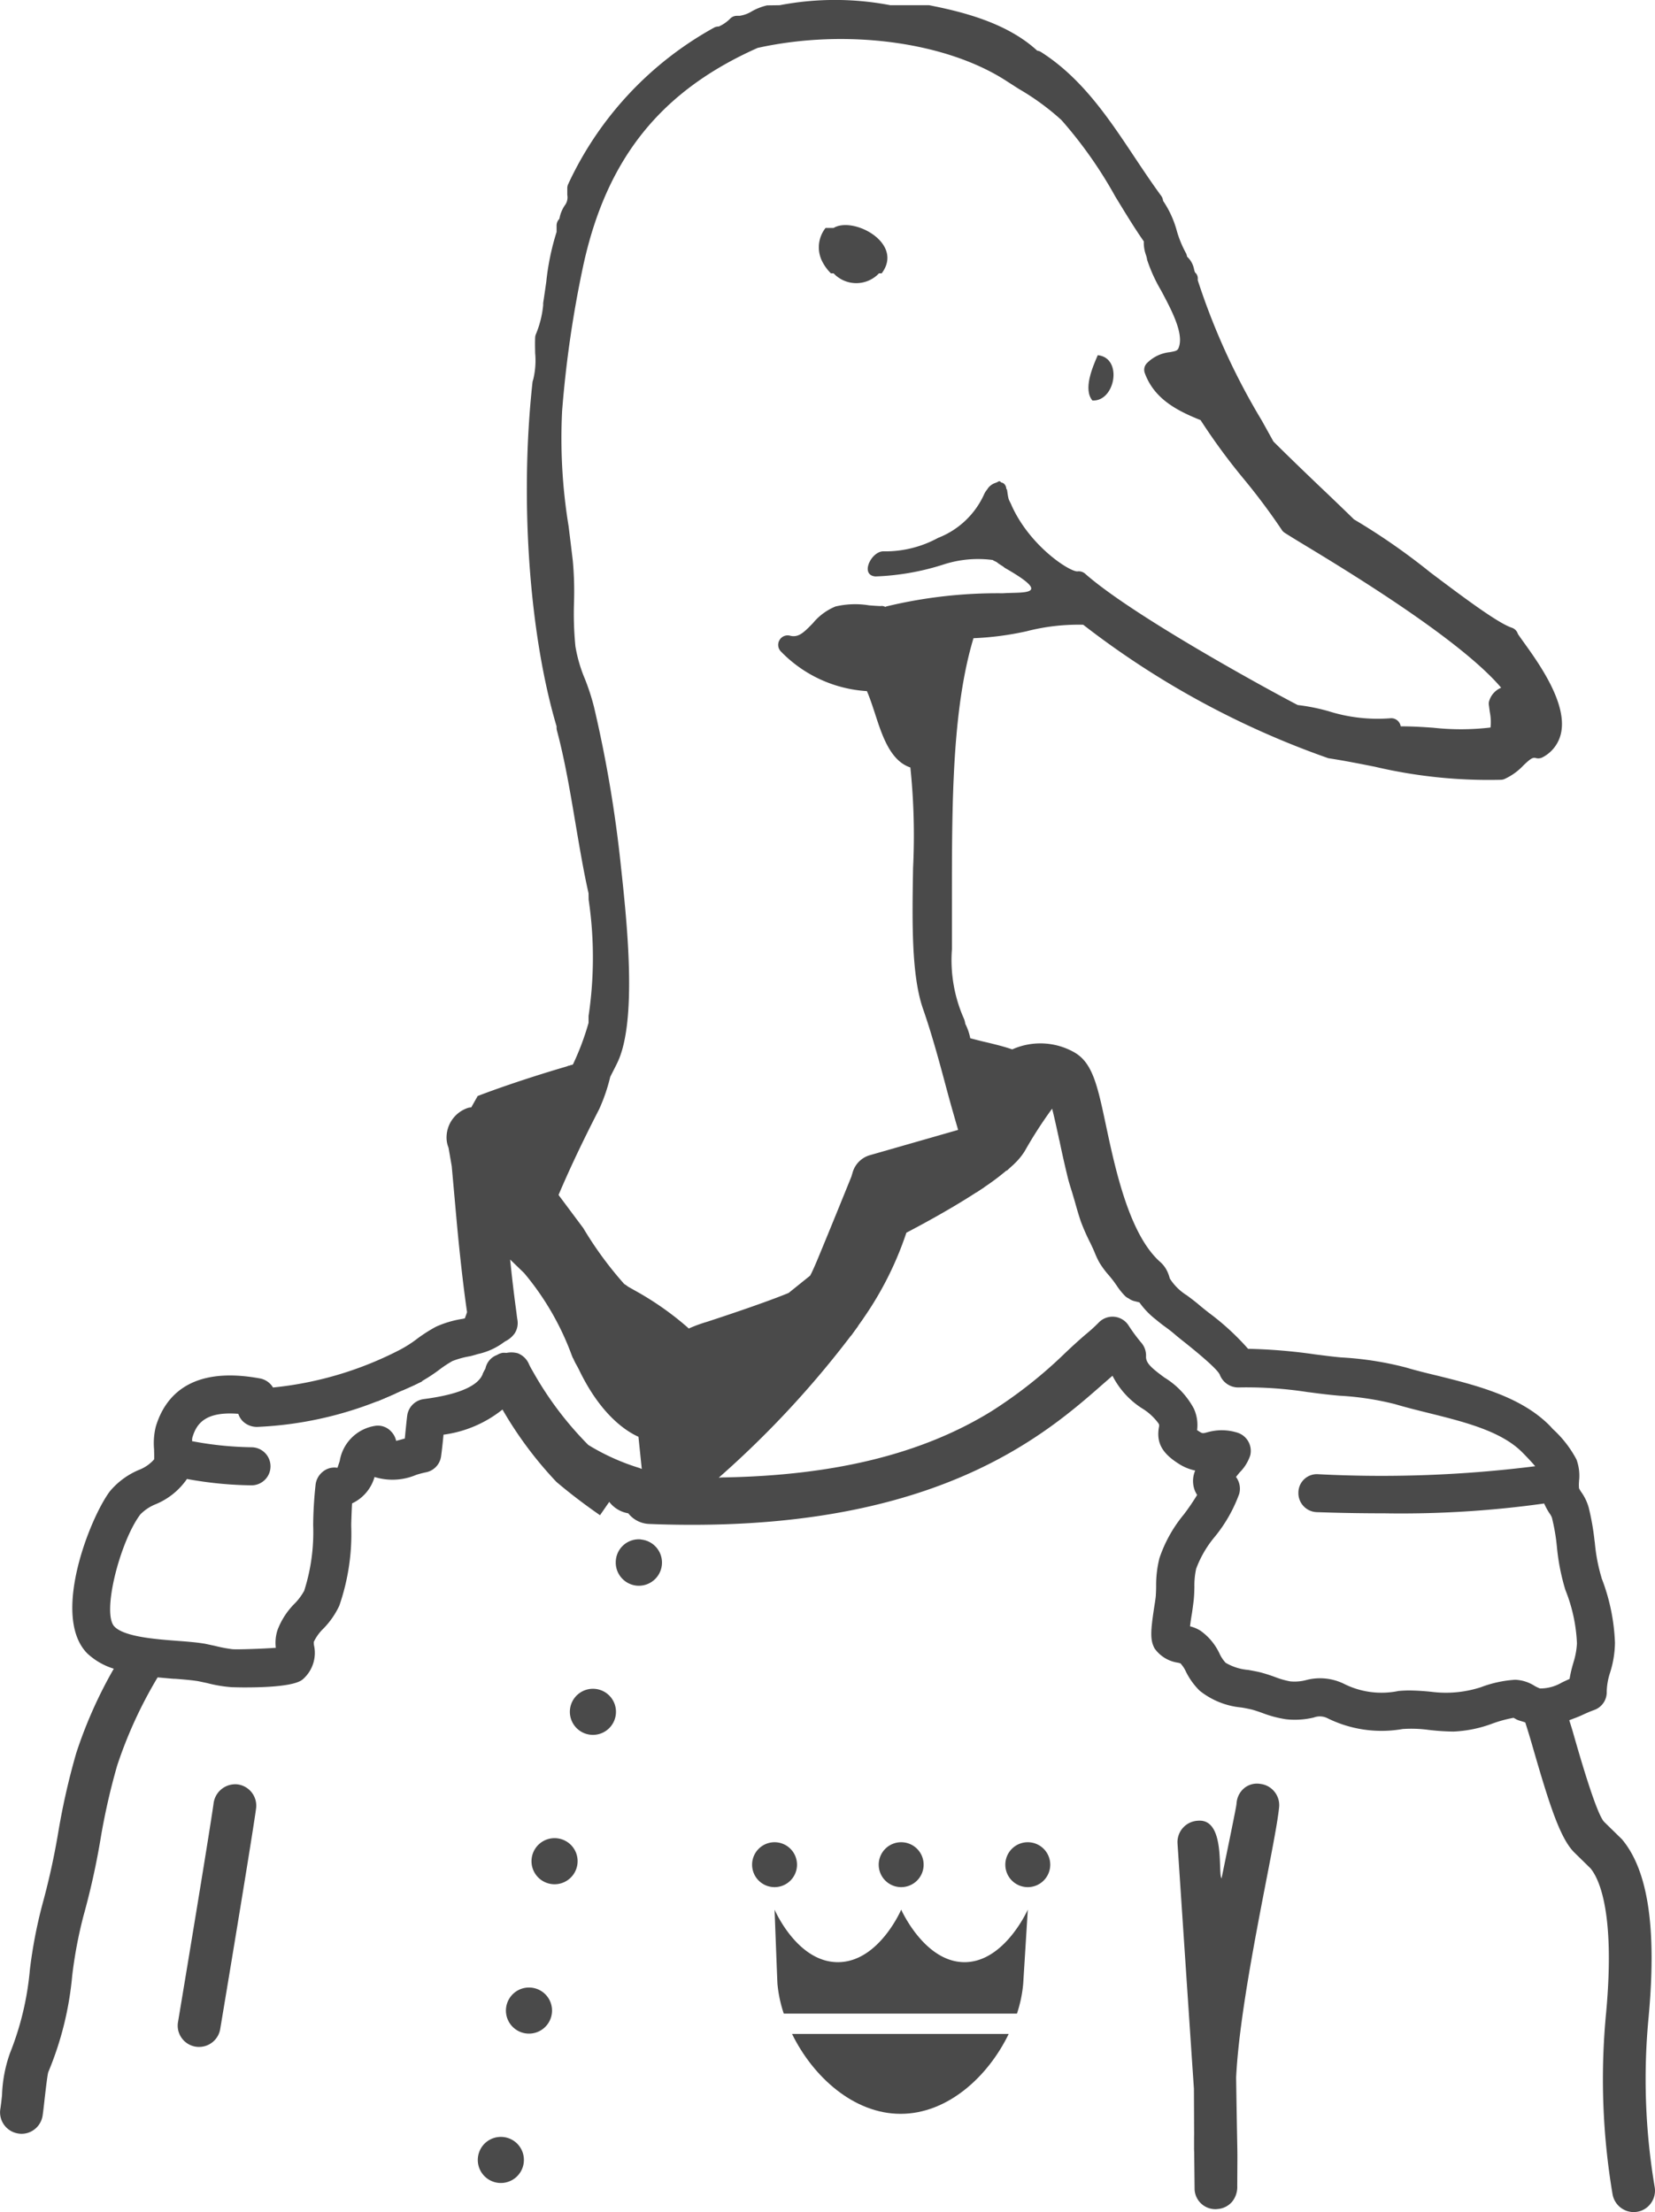 <svg id="Duc" xmlns="http://www.w3.org/2000/svg" xmlns:xlink="http://www.w3.org/1999/xlink" width="117.901" height="157.611" viewBox="0 0 117.901 157.611">
  <defs>
    <clipPath id="clip-path">
      <path id="Tracé_456" data-name="Tracé 456" d="M0,118.389H117.9V-39.222H0Z" transform="translate(0 39.222)" fill="#4a4a4a"/>
    </clipPath>
  </defs>
  <g id="Groupe_54" data-name="Groupe 54">
    <g id="Groupe_53" data-name="Groupe 53" transform="translate(0 0)" clip-path="url(#clip-path)">
      <g id="Groupe_16" data-name="Groupe 16" transform="translate(43.235 94.863)">
        <path id="Tracé_419" data-name="Tracé 419" d="M10.257.211l.772-.06c.056-.076.113-.149.173-.221L8.44.356-3.4,1.3c.157.35.321.595.482.888Z" transform="translate(3.398 0.07)" fill="#4a4a4a"/>
      </g>
      <g id="Groupe_17" data-name="Groupe 17" transform="translate(42.738 94.407)">
        <path id="Tracé_420" data-name="Tracé 420" d="M.6,2.315.343,1.857A5.538,5.538,0,0,1-.006,1.2L-.2.772,12.109-.216l3.564-.551-.78.993L13.99.3Zm.217-.96c.032.056.064.113.1.173l.04.064,3.528-.53Z" transform="translate(0.199 0.767)" fill="#4a4a4a"/>
      </g>
      <g id="Groupe_18" data-name="Groupe 18" transform="translate(36.305 75.539)">
        <path id="Tracé_421" data-name="Tracé 421" d="M.676,6.209a.569.569,0,0,0-.032.2l0,.346C.636,6.9.588,6.968.4,7.181a2.254,2.254,0,0,0-.466.683.627.627,0,0,0-.052.257v.41c-.044.084-.064.189-.1.273l1.917,1.848c.285-.764.518-1.523.824-2.282.108-.273.253-.5.366-.772l-.551-.735C3.706,3.709,5.277.8,6.656-2.045a.04.04,0,0,0,0-.012c-.924.241-1.716.474-2.528.711C3.77-.57,3.393.189,2.991.965A31.6,31.6,0,0,0,.676,6.209" transform="translate(0.224 2.057)" fill="#4a4a4a"/>
      </g>
      <g id="Groupe_19" data-name="Groupe 19" transform="translate(35.898 75.114)">
        <path id="Tracé_422" data-name="Tracé 422" d="M1.844,10.308-.611,7.941l.1-.221a.641.641,0,0,0,.04-.092c.012-.032.024-.068.036-.1V7.19A.964.964,0,0,1-.354,6.8a2.582,2.582,0,0,1,.526-.776c.161-.181.161-.2.165-.225l0-.317a.96.96,0,0,1,.048-.309,31.815,31.815,0,0,1,2.335-5.3c.4-.768.776-1.527,1.133-2.295l.064-.137L4.058-2.6c.84-.245,1.627-.474,2.536-.711l.414-.1-.036.587C6.518-1.892,6.04-.944,5.557.013,4.609,1.9,3.628,3.846,2.732,5.884l.551.735-.076.173c-.056.133-.117.257-.181.382s-.125.249-.181.386c-.177.446-.334.892-.49,1.338-.1.309-.217.623-.334.936ZM.181,7.784l1.39,1.342c.056-.149.108-.3.161-.446.157-.458.317-.912.5-1.366a4.4,4.4,0,0,1,.2-.438c.028-.056.056-.117.084-.169l-.551-.731.08-.181c.92-2.122,1.937-4.131,2.913-6.08q.567-1.109,1.1-2.2c-.587.161-1.129.317-1.676.478C4.042-1.273,3.681-.55,3.3.182A31.6,31.6,0,0,0,1.012,5.373l0,.012a.316.316,0,0,0-.016.092l0,.342a.947.947,0,0,1-.334.647,2.06,2.06,0,0,0-.406.591.373.373,0,0,0-.028.133L.2,7.748a.319.319,0,0,0-.016.036" transform="translate(0.611 3.415)" fill="#4a4a4a"/>
      </g>
      <g id="Groupe_20" data-name="Groupe 20" transform="translate(57.835 82.501)">
        <path id="Tracé_423" data-name="Tracé 423" d="M3.444,3.118C2.785,5.786.977,8.635-1.141,11.328l1.483-.233a22.854,22.854,0,0,0,4.1-7.727s3.392-1.744,5.9-3.416c-.133-.33-.277-.651-.4-.985a60.4,60.4,0,0,1-5.963,3.48,1.038,1.038,0,0,0-.53.671" transform="translate(1.141 1.033)" fill="#4a4a4a"/>
      </g>
      <g id="Groupe_21" data-name="Groupe 21" transform="translate(57.051 81.988)">
        <path id="Tracé_424" data-name="Tracé 424" d="M0,10.015l.522-.663C3,6.2,4.481,3.558,5.047,1.263a1.364,1.364,0,0,1,.7-.88,58.158,58.158,0,0,0,5.927-3.464l.358-.237.141.4c.072.2.157.394.237.587l.257.639-.225.153c-2.2,1.475-5.136,3.018-5.791,3.359a22.921,22.921,0,0,1-4.119,7.7l-.08.108ZM11.7-2.3A59.966,59.966,0,0,1,6.052.97a.714.714,0,0,0-.362.458A22.107,22.107,0,0,1,1.555,9.1l.526-.084a22.129,22.129,0,0,0,3.962-7.5l.036-.149L6.213,1.3c.032-.02,3.2-1.652,5.638-3.243l-.06-.137c-.024-.072-.056-.145-.088-.221" transform="translate(0 3.318)" fill="#4a4a4a"/>
      </g>
      <g id="Groupe_22" data-name="Groupe 22" transform="translate(68.916 80.509)">
        <path id="Tracé_425" data-name="Tracé 425" d="M1.947.906C1.822.5,1.69.126,1.565-.3c-.072.125-.141.225-.209.35a8.228,8.228,0,0,1-2,1.64c.117.338.261.659.394.989A11.515,11.515,0,0,0,1.947.906" transform="translate(0.645 0.3)" fill="#4a4a4a"/>
      </g>
      <g id="Groupe_23" data-name="Groupe 23" transform="translate(68.512 79.673)">
        <path id="Tracé_426" data-name="Tracé 426" d="M.477,3.242.172,2.478c-.076-.2-.161-.4-.237-.611l-.092-.245.213-.145a7.285,7.285,0,0,0,1.9-1.519l.611-1.033.213.743c.088.309.185.6.277.888l.161.482-.121.145A11.755,11.755,0,0,1,.818,3.017ZM.646,1.88c.044.117.1.233.141.346l.008.012A10.777,10.777,0,0,0,2.462.887L2.426.762C2.4.686,2.374.61,2.345.529a9.877,9.877,0,0,1-1.7,1.35" transform="translate(0.158 1.074)" fill="#4a4a4a"/>
      </g>
      <g id="Groupe_24" data-name="Groupe 24" transform="translate(57.661 94.632)">
        <path id="Tracé_427" data-name="Tracé 427" d="M.13.172C.07.244.013.321-.043.393L1.376.281c.084-.113.153-.229.237-.338Z" transform="translate(0.043 0.057)" fill="#4a4a4a"/>
      </g>
      <g id="Groupe_25" data-name="Groupe 25" transform="translate(56.934 94.175)">
        <path id="Tracé_428" data-name="Tracé 428" d="M0,.975.719.055,3.134-.323,2.552.465C2.5.533,2.455.605,2.4.678L2.315.79Z" transform="translate(0 0.323)" fill="#4a4a4a"/>
      </g>
      <g id="Groupe_26" data-name="Groupe 26" transform="translate(59.315 83.488)">
        <path id="Tracé_429" data-name="Tracé 429" d="M3.737,3.091c1.25-.647,3.52-1.877,5.417-3.134-.141-.325-.261-.651-.4-.98-2.5,1.668-5.9,3.412-5.9,3.412a22.8,22.8,0,0,1-4.1,7.731L.2,9.894a23.6,23.6,0,0,0,3.536-6.8" transform="translate(1.238 1.024)" fill="#4a4a4a"/>
      </g>
      <g id="Groupe_27" data-name="Groupe 27" transform="translate(58.562 82.987)">
        <path id="Tracé_430" data-name="Tracé 430" d="M0,9.086l.49-.651A22.432,22.432,0,0,0,4.533.82L4.569.675,4.7.607c.036-.016,3.412-1.752,5.863-3.392L10.9-3.01l.33.824c.072.177.145.354.213.526l.113.253-.233.153C9.351.06,7.032,1.3,6.008,1.836A23.9,23.9,0,0,1,2.467,8.6l-.08.117ZM5.14,1.129A21.905,21.905,0,0,1,1.5,8.181l.506-.08a22.748,22.748,0,0,0,3.4-6.586l.04-.137.129-.064c.9-.47,3.171-1.676,5.156-2.97-.036-.1-.076-.189-.117-.285l-.024-.068C8.435-.607,5.762.8,5.14,1.129" transform="translate(0 3.01)" fill="#4a4a4a"/>
      </g>
      <g id="Groupe_28" data-name="Groupe 28" transform="translate(59.079 94.405)">
        <path id="Tracé_431" data-name="Tracé 431" d="M.178.169C.094.282.025.4-.059.507L1.3.4c.108-.149.209-.3.313-.454Z" transform="translate(0.059 0.056)" fill="#4a4a4a"/>
      </g>
      <g id="Groupe_29" data-name="Groupe 29" transform="translate(58.342 93.958)">
        <path id="Tracé_432" data-name="Tracé 432" d="M0,1.053l.474-.6A1.617,1.617,0,0,0,.595.286C.631.23.671.177.707.125L.792.013,3.134-.349,2.282.869Z" transform="translate(0 0.349)" fill="#4a4a4a"/>
      </g>
      <g id="Groupe_30" data-name="Groupe 30" transform="translate(69.31 81.715)">
        <path id="Tracé_433" data-name="Tracé 433" d="M0,1.331c.133.33.253.659.394.98A17.567,17.567,0,0,0,2.552.672C2.431.314,2.315-.067,2.2-.441A11.646,11.646,0,0,1,0,1.331" transform="translate(0 0.441)" fill="#4a4a4a"/>
      </g>
      <g id="Groupe_31" data-name="Groupe 31" transform="translate(68.899 81.045)">
        <path id="Tracé_434" data-name="Tracé 434" d="M.492,2.943.335,2.577Q.221,2.306.118,2.035l-.281-.7.229-.149A10.925,10.925,0,0,0,2.2-.521L2.59-.975,2.8-.268c.1.325.209.659.309.968l.072.2-.157.145A16.973,16.973,0,0,1,.822,2.722Zm.161-1.35.08.2c.02.052.044.1.064.157A19.36,19.36,0,0,0,2.421.709C2.377.58,2.336.452,2.3.327A14,14,0,0,1,.653,1.593" transform="translate(0.163 0.975)" fill="#4a4a4a"/>
      </g>
      <g id="Groupe_32" data-name="Groupe 32" transform="translate(35.615 97.686)">
        <path id="Tracé_435" data-name="Tracé 435" d="M.226.045a2.045,2.045,0,0,1-.3.6L.99.483C.918.335.789.142.737.013S.283.25.226.045" transform="translate(0.075 0.015)" fill="#4a4a4a"/>
      </g>
      <g id="Groupe_33" data-name="Groupe 33" transform="translate(35.017 97.353)">
        <path id="Tracé_436" data-name="Tracé 436" d="M0,1.068.305.485C.342.417.386.348.426.284a.762.762,0,0,0,.145-.3L1.145-.3a.477.477,0,0,1,.366-.024l.129.052.08.153a2.107,2.107,0,0,0,.129.249c.04.068.08.141.113.2l.2.41Z" transform="translate(0 0.354)" fill="#4a4a4a"/>
      </g>
      <g id="Groupe_34" data-name="Groupe 34" transform="translate(42.121 96.234)">
        <path id="Tracé_437" data-name="Tracé 437" d="M.374.794l1.1-.165C1.311.336,1.15.091.989-.263L-.124-.171c.092.213.189.386.285.587C.23.565.3.653.374.794" transform="translate(0.124 0.263)" fill="#4a4a4a"/>
      </g>
      <g id="Groupe_35" data-name="Groupe 35" transform="translate(41.627 95.886)">
        <path id="Tracé_438" data-name="Tracé 438" d="M.6,1.328.5,1.115C.463,1.055.435,1.007.407.958A2.429,2.429,0,0,1,.278.725L.162.492C.105.372.045.259-.011.131L-.2-.3,1.612-.44l.1.217c.1.229.213.414.313.595l.382.683ZM.8.291c.024.048.048.1.072.153S.937.557.965.6l.394-.06C1.307.456,1.259.36,1.206.259Z" transform="translate(0.2 0.44)" fill="#4a4a4a"/>
      </g>
      <g id="Groupe_36" data-name="Groupe 36" transform="translate(28.021 98.742)">
        <path id="Tracé_439" data-name="Tracé 439" d="M.374,0a.639.639,0,0,0-.5.257C.065.173.258.088.451,0Z" transform="translate(0.124)" fill="#4a4a4a"/>
      </g>
      <g id="Groupe_37" data-name="Groupe 37" transform="translate(26.846 98.41)">
        <path id="Tracé_440" data-name="Tracé 440" d="M0,1.093.92.012a.967.967,0,0,1,.751-.374h1.6L1.889.273c-.2.084-.39.173-.583.257Z" transform="translate(0 0.362)" fill="#4a4a4a"/>
      </g>
      <g id="Groupe_38" data-name="Groupe 38" transform="translate(34.385 97.896)">
        <path id="Tracé_441" data-name="Tracé 441" d="M0,.477.639.38C.53.184.454.019.366-.158A1.908,1.908,0,0,1,0,.477" transform="translate(0 0.158)" fill="#4a4a4a"/>
      </g>
      <g id="Groupe_39" data-name="Groupe 39" transform="translate(33.509 97.775)">
        <path id="Tracé_442" data-name="Tracé 442" d="M0,.921.631.229a1.616,1.616,0,0,0,.3-.534l.659.08c.068.137.133.269.213.422l.225.414Z" transform="translate(0 0.305)" fill="#4a4a4a"/>
      </g>
      <g id="Groupe_40" data-name="Groupe 40" transform="translate(35.022 98.345)">
        <path id="Tracé_443" data-name="Tracé 443" d="M.208.477A4.256,4.256,0,0,0,.526-.158L-.069-.07c.108.2.153.33.277.547" transform="translate(0.069 0.158)" fill="#4a4a4a"/>
      </g>
      <g id="Groupe_41" data-name="Groupe 41" transform="translate(34.51 97.925)">
        <path id="Tracé_444" data-name="Tracé 444" d="M.558,1.244.313.806A3.578,3.578,0,0,1,.149.476C.116.4.08.339.036.255L-.185-.159l1.7-.253L1.213.167c-.036.068-.068.141-.1.213A1.979,1.979,0,0,1,.864.85Z" transform="translate(0.185 0.412)" fill="#4a4a4a"/>
      </g>
      <g id="Groupe_42" data-name="Groupe 42" transform="translate(37.458 89.3)">
        <path id="Tracé_445" data-name="Tracé 445" d="M2.68,5.343l1.093-.088a.215.215,0,0,0-.02-.044C1.752.364-.072-1.348-.072-1.348L-.5-1.77c-.129.358-.261.707-.386,1.065l.1.1A19.829,19.829,0,0,1,2.68,5.343" transform="translate(0.888 1.77)" fill="#4a4a4a"/>
      </g>
      <g id="Groupe_43" data-name="Groupe 43" transform="translate(40.593 120.329)">
        <path id="Tracé_446" data-name="Tracé 446" d="M1.342.005A1.642,1.642,0,1,0,2.837,1.782,1.638,1.638,0,0,0,1.342.005" transform="translate(0.445 0.002)" fill="#4a4a4a"/>
      </g>
      <g id="Groupe_44" data-name="Groupe 44" transform="translate(37.86 130.972)">
        <path id="Tracé_447" data-name="Tracé 447" d="M1.342.005A1.642,1.642,0,1,0,2.837,1.782,1.638,1.638,0,0,0,1.342.005" transform="translate(0.445 0.002)" fill="#4a4a4a"/>
      </g>
      <g id="Groupe_45" data-name="Groupe 45" transform="translate(36.038 141.615)">
        <path id="Tracé_448" data-name="Tracé 448" d="M1.342.005A1.642,1.642,0,1,0,2.837,1.782,1.638,1.638,0,0,0,1.342.005" transform="translate(0.445 0.002)" fill="#4a4a4a"/>
      </g>
      <g id="Groupe_46" data-name="Groupe 46" transform="translate(34.034 152.258)">
        <path id="Tracé_449" data-name="Tracé 449" d="M1.342.005A1.642,1.642,0,1,0,2.837,1.782,1.638,1.638,0,0,0,1.342.005" transform="translate(0.445 0.002)" fill="#4a4a4a"/>
      </g>
      <g id="Groupe_47" data-name="Groupe 47" transform="translate(0 0.002)">
        <path id="Tracé_450" data-name="Tracé 450" d="M88.225,107.885c.571-6.265-.052-10.368-1.909-12.578l-1.258-1.23c-.555-.551-1.744-4.7-2.194-6.265-.1-.358-.2-.671-.3-.985.285-.113.571-.209.86-.342s.583-.269.888-.378a1.342,1.342,0,0,0,.92-1.334,4.75,4.75,0,0,1,.237-1.33,7.285,7.285,0,0,0,.35-2.126,14.109,14.109,0,0,0-.948-4.605l-.012-.052a12.468,12.468,0,0,1-.474-2.491l-.02-.133a17.816,17.816,0,0,0-.414-2.355,3.518,3.518,0,0,0-.53-1.109,2,2,0,0,1-.161-.273,2.7,2.7,0,0,1,0-.49v-.084l.008-.008a3.358,3.358,0,0,0-.189-1.467,7.958,7.958,0,0,0-1.684-2.17l-.181-.2c-2.061-2.118-5.26-2.913-8.081-3.613-.78-.185-1.507-.366-2.194-.571a23.241,23.241,0,0,0-4.617-.719c-.587-.052-1.23-.137-1.9-.221l-.129-.02a38.969,38.969,0,0,0-4.609-.374,18.138,18.138,0,0,0-2.769-2.548c-.281-.217-.514-.406-.675-.542-.309-.265-.615-.494-.912-.715a3.846,3.846,0,0,1-1.222-1.206,2.628,2.628,0,0,0-.165-.474,2.066,2.066,0,0,0-.514-.7c-2.2-1.941-3.195-6.582-3.854-9.672-.627-2.95-.968-4.577-2.343-5.308a4.9,4.9,0,0,0-4.348-.169c-.6-.209-1.238-.362-1.853-.51-.293-.064-.816-.2-1.137-.285a3.867,3.867,0,0,0-.354-1.025,1.728,1.728,0,0,0-.084-.338,10.292,10.292,0,0,1-.868-4.979v-3.58c0-6.622-.008-13.462,1.535-18.581a21.311,21.311,0,0,0,3.777-.494,14.829,14.829,0,0,1,4.039-.466,61.934,61.934,0,0,0,17.468,9.512c1.137.173,2.226.39,3.315.607a35.453,35.453,0,0,0,9,.928.808.808,0,0,0,.217-.048,4.287,4.287,0,0,0,1.374-.989c.474-.45.631-.559.836-.522a.652.652,0,0,0,.526-.048,2.538,2.538,0,0,0,1.3-1.7c.478-2.138-1.579-5-2.684-6.534-.181-.257-.325-.45-.39-.563a.668.668,0,0,0-.426-.43c-1.029-.342-3.576-2.262-5.823-3.954a46.169,46.169,0,0,0-5.421-3.765C66.429.484,65.614-.3,64.8-1.071c-1.113-1.065-2.222-2.13-3.311-3.215l-.82-1.479A48.119,48.119,0,0,1,56.1-15.771v-.092a.545.545,0,0,0-.193-.466,1.107,1.107,0,0,1-.072-.229,1.635,1.635,0,0,0-.5-.9.754.754,0,0,0-.092-.277,7.714,7.714,0,0,1-.631-1.539,7.137,7.137,0,0,0-.985-2.162.686.686,0,0,0-.129-.346c-.659-.9-1.278-1.828-1.9-2.761-1.84-2.765-3.737-5.626-6.659-7.49a.643.643,0,0,0-.277-.1c-2.086-1.925-5.128-2.737-7.7-3.239H34.2a20.9,20.9,0,0,0-7.884,0l-.9.012a4.075,4.075,0,0,0-1.085.422,2.276,2.276,0,0,1-.872.321h-.193a.67.67,0,0,0-.494.217,2.628,2.628,0,0,1-.8.547h-.032a.643.643,0,0,0-.338.1A24.493,24.493,0,0,0,11.244-22.614a.7.7,0,0,0-.06.281l0,.478A.938.938,0,0,1,11-21.1a2.465,2.465,0,0,0-.378.948.677.677,0,0,0-.2.482v.454a17.869,17.869,0,0,0-.735,3.556c-.068.47-.133.94-.221,1.511l0,.149a7.216,7.216,0,0,1-.53,2.1.635.635,0,0,0-.04.193c-.016.362-.008.747,0,1.133a5.718,5.718,0,0,1-.141,1.881.885.885,0,0,0-.048.177C7.792-.2,8.463,9.409,10.42,16.007v.1a.884.884,0,0,0,.02.177c.567,2.106.96,4.452,1.342,6.723.285,1.672.575,3.4.916,4.894l.008.462A28.205,28.205,0,0,1,12.7,36.65v.486a19,19,0,0,1-1.121,2.982c-.064.02-.137.036-.2.056l-.044.012c-3.818,1.109-6.4,2.11-6.421,2.122l-.113.04-.458.812a1.036,1.036,0,0,0-.209.028,2.221,2.221,0,0,0-1.543,1.933,1.953,1.953,0,0,0,.133.912l.229,1.322L3.3,51.229c.056.615.346,3.789.743,6.522l-.068.2c-.032.08-.06.161-.088.241l-.161.036a7.3,7.3,0,0,0-1.893.559,10.976,10.976,0,0,0-1.4.9A8.441,8.441,0,0,1-.8,60.463,25.093,25.093,0,0,1-9.78,63.119a1.374,1.374,0,0,0-.912-.643c-5.031-.932-6.819,1.35-7.442,3.444a4.953,4.953,0,0,0-.117,1.623c0,.173.02.627,0,.7A2.775,2.775,0,0,1-19.356,69,5.447,5.447,0,0,0-21.4,70.513c-1.406,1.861-4.215,8.913-1.611,11.553a4.852,4.852,0,0,0,1.889,1.089,32.067,32.067,0,0,0-2.672,6,50.164,50.164,0,0,0-1.294,5.71A51.591,51.591,0,0,1-26.2,99.912a34,34,0,0,0-.9,4.685,20.938,20.938,0,0,1-1.414,5.939,9.821,9.821,0,0,0-.571,3.018c-.044.4-.084.751-.121.972a1.525,1.525,0,0,0,1.258,1.744,1.434,1.434,0,0,0,.261.024,1.5,1.5,0,0,0,.864-.277,1.532,1.532,0,0,0,.627-1c.04-.261.088-.667.141-1.165.052-.442.2-1.776.269-1.961a23.133,23.133,0,0,0,1.7-6.859,31.665,31.665,0,0,1,.8-4.252,53.261,53.261,0,0,0,1.2-5.377,47.11,47.11,0,0,1,1.206-5.353A31.361,31.361,0,0,1-18,83.774c.386.032.776.072,1.149.1l.1,0c.627.048,1.218.1,1.656.173l.627.133a9.591,9.591,0,0,0,1.76.293c.113,0,.45.016.908.016,3.516,0,4.018-.462,4.183-.615a2.492,2.492,0,0,0,.763-2.355,1.088,1.088,0,0,1-.02-.277,3.284,3.284,0,0,1,.691-.952,5.9,5.9,0,0,0,1.125-1.623A15.658,15.658,0,0,0-4.207,73l0-.181c.016-.49.032-.976.06-1.443a2.977,2.977,0,0,0,1.6-1.881,4.314,4.314,0,0,0,2.962-.149,6.734,6.734,0,0,1,.679-.181,1.348,1.348,0,0,0,1.1-1.149c.064-.458.113-.932.161-1.419a1.037,1.037,0,0,1,.012-.117,8.506,8.506,0,0,0,4.2-1.792,27.381,27.381,0,0,0,3.842,5.156c1.39,1.185,2.821,2.174,2.837,2.186l.269.189.659-.952.04.052a2.141,2.141,0,0,0,1.314.764,1.981,1.981,0,0,0,1.435.755c1.1.048,2.154.064,3.134.064,17.846,0,25.3-6.554,29.3-10.074l.627-.547a5.949,5.949,0,0,0,2.1,2.319A4.036,4.036,0,0,1,53.317,65.7a.333.333,0,0,1,.016.241c-.193,1.093.209,1.844,1.374,2.588a3.444,3.444,0,0,0,1.21.506,1.879,1.879,0,0,0-.032,1.414,1.921,1.921,0,0,0,.169.325,16.235,16.235,0,0,1-.944,1.386,9.752,9.752,0,0,0-1.744,3.126,7.958,7.958,0,0,0-.233,2c0,.237-.012.466-.024.683-.012.149-.044.366-.084.615l-.032.2c-.245,1.64-.309,2.315.032,2.929A2.467,2.467,0,0,0,54.7,82.729c.044.012.1.028.161.04a2.264,2.264,0,0,1,.4.607,5.023,5.023,0,0,0,.968,1.342,5.561,5.561,0,0,0,2.978,1.2c.245.04.478.088.7.137.237.06.482.145.8.257a7.94,7.94,0,0,0,1.684.446,5.774,5.774,0,0,0,1.973-.125,1.213,1.213,0,0,1,.972.048,8.679,8.679,0,0,0,5.357.772,8.9,8.9,0,0,1,1.828.06l.109.012a16.241,16.241,0,0,0,1.688.108,8.99,8.99,0,0,0,2.8-.579,9.1,9.1,0,0,1,1.479-.4c.06.032.145.08.221.121.149.08.418.133.615.213.165.526.325,1.037.506,1.672,1.169,4.043,1.953,6.574,2.99,7.595l1.145,1.121c.555.663,1.78,2.978,1.121,10.239a49.286,49.286,0,0,0,.45,12.968,1.538,1.538,0,0,0,1.5,1.29,2,2,0,0,0,.245-.02,1.5,1.5,0,0,0,.993-.615,1.526,1.526,0,0,0,.269-1.133,46.174,46.174,0,0,1-.426-12.216M16.38,68.874l-.109-.036a15.809,15.809,0,0,1-3.592-1.627,24.3,24.3,0,0,1-3.862-5.087l-.137-.241a4.376,4.376,0,0,1-.221-.418,1.423,1.423,0,0,0-.667-.723l-.113-.056a1.729,1.729,0,0,0-.828-.032,1.522,1.522,0,0,0-.2-.008h0l-.06,0a1.052,1.052,0,0,0-.406.153,1.3,1.3,0,0,0-.828.952.558.558,0,0,1-.048.1.88.88,0,0,0-.088.173l-.056.137.117.241c.008.008.008.016.016.028l-.3.044-.076.084c-.627.671-1.921,1.121-3.962,1.386A1.373,1.373,0,0,0-.221,65.129c-.048.394-.088.8-.129,1.206l-.04.422-.012,0c-.169.048-.394.113-.607.161a1.354,1.354,0,0,0-.354-.663,1.276,1.276,0,0,0-1.125-.406,3.027,3.027,0,0,0-2.54,2.512c-.032.1-.125.37-.157.474h-.036a1.286,1.286,0,0,0-.956.241A1.4,1.4,0,0,0-6.742,70a28.732,28.732,0,0,0-.177,2.921A13.7,13.7,0,0,1-7.558,77.6a4.151,4.151,0,0,1-.667.9,5.3,5.3,0,0,0-1.234,1.9,2.937,2.937,0,0,0-.121,1.266c-.993.072-2.716.129-3.082.1a9.778,9.778,0,0,1-1.234-.233l-.711-.153c-.563-.1-1.258-.153-2.037-.213-1.479-.113-3.713-.281-4.428-1.009-.94-.952.418-6.128,1.844-8a3.207,3.207,0,0,1,1.109-.731,5.029,5.029,0,0,0,2.17-1.736c.012-.02.024-.04.032-.056a27.056,27.056,0,0,0,4.605.454,1.355,1.355,0,0,0,1.354-1.354,1.358,1.358,0,0,0-1.354-1.358,24.427,24.427,0,0,1-4.231-.434,1.268,1.268,0,0,1,.016-.249c.277-.944.868-1.893,3.275-1.7a1.338,1.338,0,0,0,.305.514,1.438,1.438,0,0,0,1.053.418h0A26.278,26.278,0,0,0-1.08,63.557l.121-.088a.36.36,0,0,1,.325-.141L-.5,63.3c.125-.06.249-.113.374-.165.161-.068.325-.141.49-.221a11.457,11.457,0,0,0,1.716-1.073,8.289,8.289,0,0,1,.928-.611l.1-.036a6.373,6.373,0,0,1,1.153-.305c.125-.028.249-.064.374-.1.092-.028.181-.056.273-.076a4.775,4.775,0,0,0,1.716-.788,1.584,1.584,0,0,1,.193-.125,1.732,1.732,0,0,0,.635-.563,1.358,1.358,0,0,0,.181-.932c-.028-.157-.048-.346-.072-.534l-.044-.33C7.378,56.421,7.234,55.2,7.113,54l1,.968a19.6,19.6,0,0,1,3.38,5.831l.088.221h.012a.374.374,0,0,1,.02.04,4.1,4.1,0,0,0,.253.5c.048.092.1.185.157.3,1.551,3.227,3.363,4.38,4.231,4.77l.237,2.295a.936.936,0,0,0-.113-.044m3.464-9.962c-.016-.016-.036-.032-.052-.048l-.092-.084a21.458,21.458,0,0,0-3.665-2.56l-.53-.3a1.84,1.84,0,0,0-.261-.181,26.079,26.079,0,0,1-2.917-3.982L10.561,49.4c.784-1.848,1.708-3.8,2.9-6.124a12.718,12.718,0,0,0,.784-2.295c.165-.33.342-.663.5-.993,1.451-2.986.683-10.114.253-14.069a90.609,90.609,0,0,0-1.913-11.3,16.2,16.2,0,0,0-.635-1.961,10.347,10.347,0,0,1-.687-2.351,23.7,23.7,0,0,1-.1-3.114,24.236,24.236,0,0,0-.084-2.962c-.1-.848-.2-1.668-.3-2.471a38.716,38.716,0,0,1-.462-8.246,78.866,78.866,0,0,1,1.515-10.38C14-24.487,17.875-29.273,24.746-32.331c6.313-1.394,13.454-.434,17.757,2.379l.852.546a17.615,17.615,0,0,1,3.034,2.218,30.84,30.84,0,0,1,3.834,5.445c.7,1.149,1.362,2.242,2.033,3.2a2.566,2.566,0,0,0,.145.948,1.862,1.862,0,0,1,.092.37,11.207,11.207,0,0,0,.993,2.178c.7,1.314,1.575,2.942,1.294,3.95-.092.334-.161.354-.667.446a2.677,2.677,0,0,0-1.652.8.673.673,0,0,0-.137.687C53-7.308,54.639-6.476,56.3-5.809a44.065,44.065,0,0,0,3.082,4.2,45.03,45.03,0,0,1,2.7,3.617.644.644,0,0,0,.193.2c.253.165.755.474,1.439.888C66.859,5,74.836,9.851,77.713,13.258a1.487,1.487,0,0,0-.848.924.633.633,0,0,0-.032.273l.068.522a3.6,3.6,0,0,1,.052,1.117,18.121,18.121,0,0,1-4.075.016c-.723-.052-1.463-.1-2.278-.1h-.044a.646.646,0,0,0-.088-.245.677.677,0,0,0-.651-.33,11.627,11.627,0,0,1-4.408-.506,13.9,13.9,0,0,0-2.19-.438c-1.527-.784-11.653-6.269-15.146-9.359a.7.7,0,0,0-.534-.165c-.518.06-3.367-1.752-4.694-4.677-.064-.181-.189-.354-.233-.534s-.064-.362-.092-.542c-.032-.233-.008.2,0,0,0-.084-.052-.092-.064-.157a.514.514,0,0,0-.1-.269.367.367,0,0,0-.241-.149c-.056-.024-.072-.088-.145-.092s-.141.068-.221.092a.449.449,0,0,0-.052.02,1.085,1.085,0,0,0-.522.358,1.194,1.194,0,0,0-.08.117,1.477,1.477,0,0,0-.2.305A5.965,5.965,0,0,1,37.6,2.581a7.852,7.852,0,0,1-3.89.96c-.864-.02-1.708,1.7-.571,1.788A17.883,17.883,0,0,0,38,4.474a7.953,7.953,0,0,1,3.492-.317c.072.064.249.117.321.181.2.165.4.249.534.378,3.536,2.013,1.278,1.712-.137,1.812a33.8,33.8,0,0,0-8.274.932.629.629,0,0,0-.1.04.483.483,0,0,0-.334-.06c-.209-.008-.5-.024-.82-.052a6.155,6.155,0,0,0-2.387.08,4.1,4.1,0,0,0-1.615,1.193c-.643.659-1.021,1.049-1.636.888a.665.665,0,0,0-.735.305.672.672,0,0,0,.072.8A9.317,9.317,0,0,0,32.53,13.5c.2.462.382,1.013.571,1.587.514,1.591,1.093,3.375,2.524,3.854a46.963,46.963,0,0,1,.193,7.145c-.064,3.745-.133,7.615.7,10.03.647,1.853,1.185,3.85,1.7,5.779.261.976.534,1.925.808,2.869l-6.281,1.8a1.8,1.8,0,0,0-1.23,1.218c0,.008-.06.2-.092.309-.386.956-1.475,3.645-2.363,5.783-.293.711-.486,1.117-.575,1.274l-1.535,1.234c-.241.1-1.764.731-5.815,2.057a10.218,10.218,0,0,0-1.3.478M82.021,84.148a3.008,3.008,0,0,1-1.547.414,3.035,3.035,0,0,1-.378-.181,2.766,2.766,0,0,0-1.386-.438,8.327,8.327,0,0,0-2.439.53,8.08,8.08,0,0,1-3.375.346,16.623,16.623,0,0,0-1.712-.113c-.257,0-.514.012-.784.036a5.959,5.959,0,0,1-3.926-.53,3.889,3.889,0,0,0-2.692-.237,3.222,3.222,0,0,1-1.089.084,5.912,5.912,0,0,1-1.093-.313c-.342-.125-.7-.241-1.053-.334-.273-.064-.559-.117-.848-.169a3.8,3.8,0,0,1-1.615-.51,2.55,2.55,0,0,1-.45-.687,4.147,4.147,0,0,0-1.346-1.6,2.462,2.462,0,0,0-.739-.309c.032-.309.092-.671.137-.94l.032-.221c.044-.325.084-.615.1-.792s.028-.366.032-.563l.008-.277a5.624,5.624,0,0,1,.125-1.306,7.71,7.71,0,0,1,1.338-2.295,10.451,10.451,0,0,0,1.732-3.05,1.4,1.4,0,0,0-.193-1.149c-.012-.016-.024-.036-.036-.056.088-.113.181-.221.249-.309a3.092,3.092,0,0,0,.764-1.222,1.362,1.362,0,0,0-.872-1.607,3.7,3.7,0,0,0-2.154-.048c-.378.1-.37.1-.635-.064-.048-.032-.084-.056-.125-.08a2.8,2.8,0,0,0-.237-1.547,5.815,5.815,0,0,0-2.086-2.2c-.989-.723-1.334-1.061-1.314-1.511a1.393,1.393,0,0,0-.338-.972,12.236,12.236,0,0,1-.9-1.218,1.359,1.359,0,0,0-2.122-.229,11.52,11.52,0,0,1-.932.848c-.4.342-.864.759-1.451,1.314a32.529,32.529,0,0,1-5.3,4.187c-4.9,3.01-11.091,4.545-18.955,4.694-.153,0-.3.008-.442.02A69.122,69.122,0,0,0,31.481,59.31l.426-.583-.45.036c.024-.036.044-.068.068-.1a23.6,23.6,0,0,0,3.536-6.8c1.246-.647,3.516-1.877,5.413-3.134a17.782,17.782,0,0,0,1.885-1.435l.129.386.374-.35a4.575,4.575,0,0,0,.912-1.057,30.558,30.558,0,0,1,1.949-3.022c.157.611.313,1.334.43,1.873l.024.1a3.184,3.184,0,0,0,.072.321c.149.727.362,1.692.619,2.737.084.309.181.623.281.936l.2.679c.129.466.265.936.426,1.41a15.092,15.092,0,0,0,.679,1.531l.141.3c.06.125.113.253.169.386a6.477,6.477,0,0,0,.317.675,6.136,6.136,0,0,0,.675.916c.1.117.193.233.289.354s.181.253.273.378a4.792,4.792,0,0,0,.619.768.927.927,0,0,0,.241.157,1.125,1.125,0,0,0,.362.181l.4.1a5.741,5.741,0,0,0,1.189,1.234l.145.121c.149.117.3.241.454.35.245.177.49.362.743.579.181.157.446.37.764.619,1.889,1.515,2.367,2.065,2.439,2.266a1.408,1.408,0,0,0,1.378.892,28.48,28.48,0,0,1,4.894.334l.117.012c.723.1,1.41.181,2.142.245a20.484,20.484,0,0,1,3.974.607c.743.221,1.547.422,2.311.611,2.588.643,5.268,1.306,6.767,2.857l.189.193c.129.133.434.45.691.755a87.519,87.519,0,0,1-15.507.567,1.317,1.317,0,0,0-1.362,1.31A1.356,1.356,0,0,0,64.577,72c1.688.06,3.307.084,4.826.084a73.309,73.309,0,0,0,11.372-.7,4.709,4.709,0,0,0,.382.7,1.381,1.381,0,0,1,.169.3,14.2,14.2,0,0,1,.362,2.13,15.368,15.368,0,0,0,.6,3.03,11.484,11.484,0,0,1,.824,3.805,5.417,5.417,0,0,1-.253,1.37v.008a8.992,8.992,0,0,0-.273,1.157l-.37.169Z" transform="translate(29.229 35.742)" fill="#4a4a4a"/>
      </g>
      <g id="Groupe_48" data-name="Groupe 48" transform="translate(12.661 127.136)">
        <path id="Tracé_451" data-name="Tracé 451" d="M3.171,0A1.559,1.559,0,0,0,1.507,1.338c0,.008-.165,1.362-2.536,15.6a1.5,1.5,0,0,0,.261,1.137,1.506,1.506,0,0,0,.985.615,1.372,1.372,0,0,0,.253.02,1.527,1.527,0,0,0,1.507-1.274C4.4,2.917,4.533,1.708,4.533,1.708A1.528,1.528,0,0,0,3.171,0" transform="translate(1.05 0.001)" fill="#4a4a4a"/>
      </g>
      <g id="Groupe_49" data-name="Groupe 49" transform="translate(83.882 127.089)">
        <path id="Tracé_452" data-name="Tracé 452" d="M5.42,1.429l.02-.181A1.509,1.509,0,0,0,5.131.123a1.5,1.5,0,0,0-1-.575,1.445,1.445,0,0,0-1.121.257A1.529,1.529,0,0,0,2.418.883L2.4,1.04c-.04.309-.639,3.215-1.057,5.24-.277-.366.313-4.3-1.7-4.111A1.526,1.526,0,0,0-1.793,3.776c0,.044,1.165,17.492,1.169,17.48.056,10.962-.056-2.793.048,7.189a1.481,1.481,0,0,0,1.523,1.4l.137-.012a1.5,1.5,0,0,0,1.029-.538,1.677,1.677,0,0,0,.35-1.113c.02-3.7.02-.848-.08-7.723C2.671,14.522,5.058,4.451,5.42,1.429" transform="translate(1.796 0.474)" fill="#4a4a4a"/>
      </g>
      <g id="Groupe_50" data-name="Groupe 50" transform="translate(77.538 25.307)">
        <path id="Tracé_453" data-name="Tracé 453" d="M.5,0C.118.876-.549,2.431.118,3.231,1.75,3.319,2.308.185.5,0" transform="translate(0.166)" fill="#4a4a4a"/>
      </g>
      <g id="Groupe_51" data-name="Groupe 51" transform="translate(58.345 16.037)">
        <path id="Tracé_454" data-name="Tracé 454" d="M.637,2.584H.83a2.219,2.219,0,0,0,3.231,0h.193C5.877.426,2.217-1.5.83-.651H.256A2.227,2.227,0,0,0,.063,1.82a3.282,3.282,0,0,0,.575.764" transform="translate(0.211 0.856)" fill="#4a4a4a"/>
      </g>
      <g id="Groupe_52" data-name="Groupe 52" transform="translate(43.865 109.679)">
        <path id="Tracé_455" data-name="Tracé 455" d="M1.345.005A1.639,1.639,0,0,0-.439,1.5a1.655,1.655,0,0,0,1.487,1.8,1.65,1.65,0,0,0,.3-3.287" transform="translate(0.446 0.002)" fill="#4a4a4a"/>
      </g>
    </g>
  </g>
  <g id="Groupe_266" data-name="Groupe 266" transform="translate(53.579 131.26)">
    <g id="Groupe_261" data-name="Groupe 261" transform="translate(9.02 0)">
      <path id="Tracé_661" data-name="Tracé 661" d="M.274.548a1.6,1.6,0,0,0,1.6-1.6v0a1.6,1.6,0,0,0-1.6-1.6,1.6,1.6,0,0,0-1.6,1.6,1.6,1.6,0,0,0,1.6,1.6" transform="translate(1.326 2.655)" fill="#4a4a4a"/>
    </g>
    <g id="Groupe_262" data-name="Groupe 262" transform="translate(18.039 0)">
      <path id="Tracé_662" data-name="Tracé 662" d="M.274.548a1.6,1.6,0,0,0,1.6-1.6v0a1.6,1.6,0,0,0-1.6-1.6,1.6,1.6,0,0,0-1.6,1.6,1.6,1.6,0,0,0,1.6,1.6" transform="translate(1.326 2.655)" fill="#4a4a4a"/>
    </g>
    <g id="Groupe_263" data-name="Groupe 263" transform="translate(0 0)">
      <path id="Tracé_663" data-name="Tracé 663" d="M.274.548a1.6,1.6,0,0,0,1.6-1.6v0a1.6,1.6,0,0,0-1.6-1.6,1.6,1.6,0,0,0-1.6,1.6,1.6,1.6,0,0,0,1.6,1.6" transform="translate(1.326 2.655)" fill="#4a4a4a"/>
    </g>
    <g id="Groupe_264" data-name="Groupe 264" transform="translate(2.846 13.663)">
      <path id="Tracé_664" data-name="Tracé 664" d="M1.323.974c3.347,0,6.226-2.646,7.7-5.693H-6.411C-4.922-1.674-2.021.974,1.323.974" transform="translate(6.411 4.719)" fill="#4a4a4a"/>
    </g>
    <g id="Groupe_265" data-name="Groupe 265" transform="translate(1.602 4.807)">
      <path id="Tracé_665" data-name="Tracé 665" d="M3.03.9l.327-5.277S1.7-.632-1.152-.632-5.662-4.374-5.662-4.374s-1.6,3.742-4.511,3.742-4.509-3.742-4.509-3.742.188,5.1.206,5.306a9.332,9.332,0,0,0,.448,2.1H2.585A9.429,9.429,0,0,0,3.03.9" transform="translate(14.682 4.374)" fill="#4a4a4a"/>
    </g>
  </g>
</svg>
